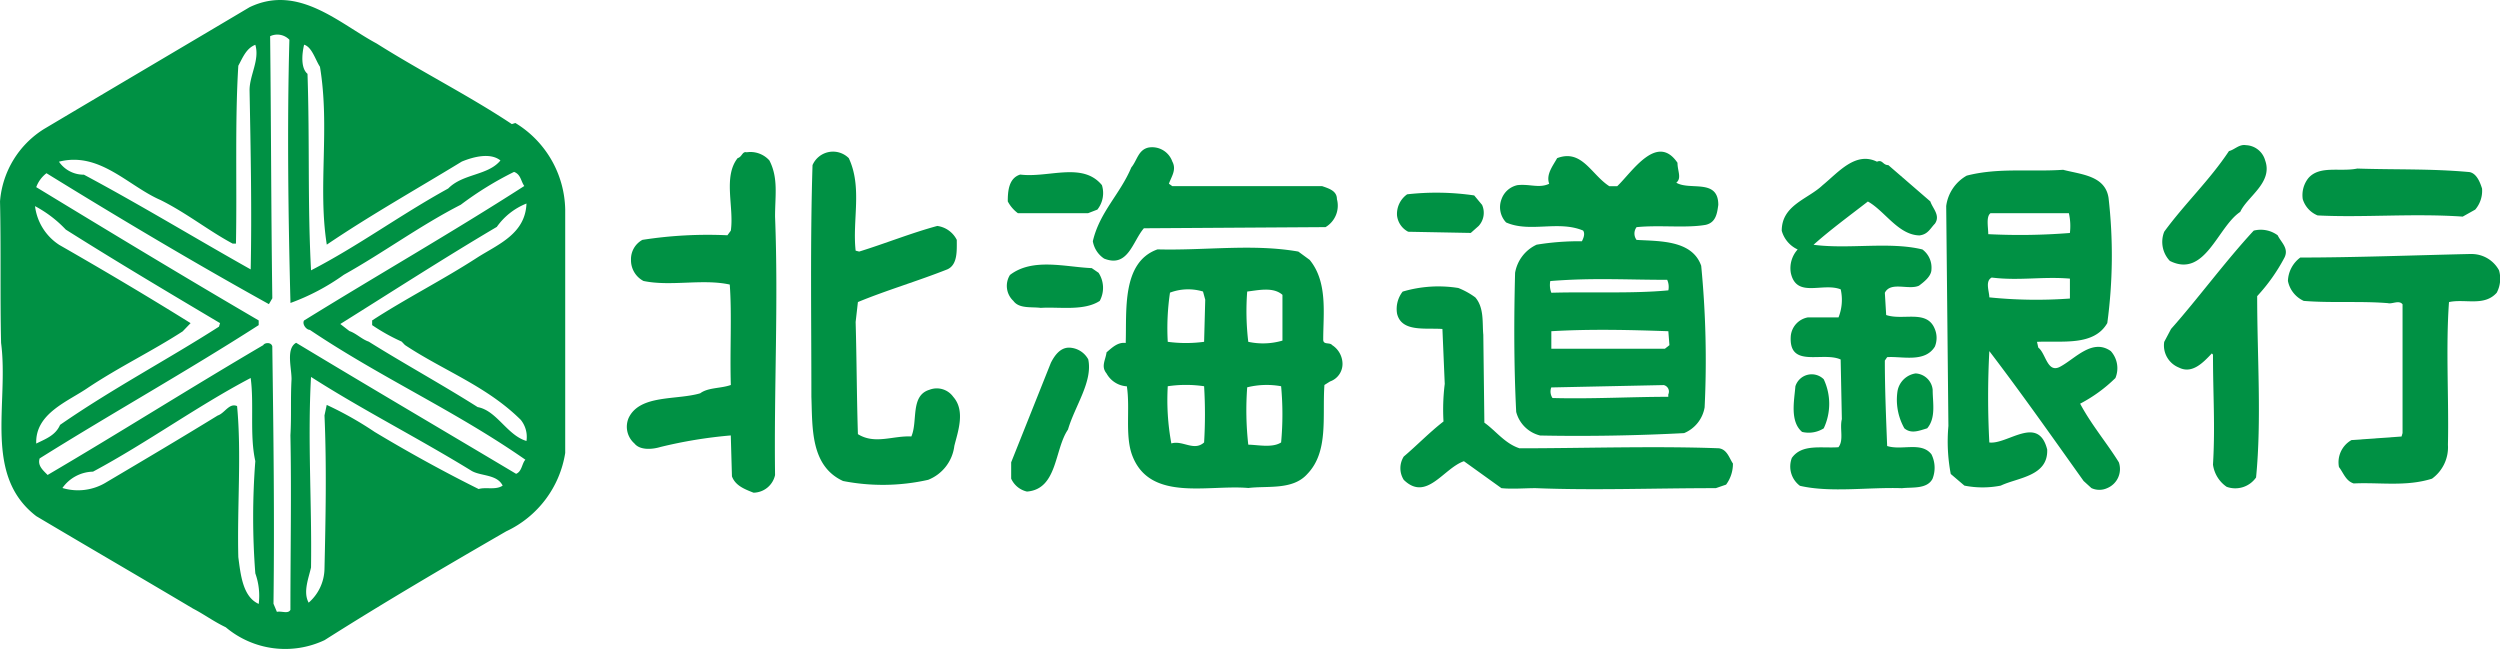 <svg xmlns="http://www.w3.org/2000/svg" width="146.308" height="38" viewBox="0 0 146.308 38"><g transform="translate(-1087.107 -1356.668)"><path d="M867.261,9.438l-.2.063c-2.458-1.638-5.317-3.079-7.91-4.716-2.186-1.171-4.576-3.5-7.439-2.125-3.914,2.325-8.1,4.792-12.016,7.12a5.5,5.5,0,0,0-2.588,4.244c.063,2.668,0,5.548.063,8.284.464,3.555-1.062,7.739,2.058,10.136,2.991,1.778,6.174,3.625,9.173,5.41.657.34,1.188.744,1.918,1.094a5.4,5.4,0,0,0,5.782.753c3.454-2.191,6.967-4.251,10.631-6.369a6.115,6.115,0,0,0,3.452-4.585V14.5a6.061,6.061,0,0,0-2.921-5.066M854.9,4.853c.464.132.663.888.932,1.292.593,3.559-.134,7.059.4,10.41,2.523-1.71,5.318-3.285,7.9-4.861.664-.274,1.668-.544,2.263-.065-.732.89-2.191.758-3.058,1.641-2.858,1.575-5.244,3.351-8.027,4.789-.207-3.895-.073-7.532-.207-11.5-.4-.334-.328-1.157-.2-1.7m-8.372,9.1c1.523.763,2.787,1.784,4.195,2.537h.19c.066-3.417-.066-7.12.138-10.411.261-.482.465-1.019.995-1.226.266.888-.337,1.776-.337,2.658.066,3.5.137,7.135.066,10.487-3.184-1.787-6.439-3.769-9.759-5.543a1.751,1.751,0,0,1-1.462-.76c2.393-.612,4.061,1.439,5.976,2.257m-5.976,2.6a3.155,3.155,0,0,1-1.4-2.256,6.968,6.968,0,0,1,1.8,1.372c2.917,1.843,6.041,3.7,9.028,5.474l-.063.207c-2.988,1.916-6.247,3.632-9.3,5.748-.266.624-.864.828-1.394,1.094-.068-1.774,1.862-2.459,3.053-3.285,1.861-1.233,3.724-2.121,5.516-3.281l.465-.482c-2.525-1.574-5.184-3.147-7.706-4.59M852.247,37.58c-.932-.412-1.058-1.713-1.193-2.741-.072-3.016.193-6.022-.072-8.836-.464-.2-.718.417-1.132.551-2.114,1.3-4.311,2.6-6.507,3.9a3.162,3.162,0,0,1-2.583.343,2.248,2.248,0,0,1,1.79-.956c3.187-1.709,6.106-3.842,9.227-5.482.207,1.5-.066,3.363.272,4.864a42.8,42.8,0,0,0,0,6.569,3.9,3.9,0,0,1,.2,1.785m12.879-6.715c-2.059-1.021-4.179-2.193-6.1-3.349a20.354,20.354,0,0,0-2.8-1.579l-.131.616c.131,2.948.066,6.1,0,8.979a2.687,2.687,0,0,1-.926,1.979c-.341-.616,0-1.441.138-2.059.056-3.691-.207-7.46,0-11.152,2.978,1.909,6.238,3.558,9.361,5.475.526.344,1.516.2,1.854.885-.394.277-.993.072-1.4.2m2.192-.886c-4.252-2.535-8.565-5.07-12.879-7.671-.6.338-.268,1.444-.268,2.126-.066,1.234,0,2.119-.066,3.29.066,3.351,0,6.774,0,10.211-.13.26-.53.053-.791.12l-.2-.476c.063-5.069,0-9.933-.07-15.065-.07-.27-.466-.207-.526-.071-4.326,2.54-8.434,5.141-12.623,7.6-.266-.272-.6-.547-.466-.969,4.247-2.66,8.565-5.069,12.819-7.8v-.275c-4.45-2.6-8.635-5.135-13.019-7.8a1.817,1.817,0,0,1,.6-.816c4.316,2.664,8.7,5.268,13.017,7.662l.2-.342c-.07-4.93-.07-10.206-.128-15.338a.98.98,0,0,1,1.127.207c-.137,4.994-.067,10.339.063,15.405a12.957,12.957,0,0,0,3.123-1.65c2.325-1.3,4.447-2.87,6.845-4.1a19.566,19.566,0,0,1,3.117-1.921c.4.146.4.556.6.825-4.26,2.737-8.573,5.2-12.89,7.872-.126.208.131.547.336.547,4.179,2.809,8.5,4.729,12.618,7.6-.2.2-.2.687-.538.822m.6-1.919c-1.134-.335-1.735-1.778-2.856-1.983-2.062-1.306-4.31-2.539-6.377-3.832-.4-.134-.731-.484-1.128-.618l-.534-.413c3.058-1.912,6.04-3.841,9.161-5.684a3.88,3.88,0,0,1,1.735-1.366c-.066,1.775-1.662,2.391-2.856,3.147-2,1.3-4.184,2.4-6.176,3.694v.275a11.274,11.274,0,0,0,1.727.964l.192.2c2.257,1.5,4.782,2.4,6.78,4.381a1.591,1.591,0,0,1,.333,1.235" transform="translate(250 1354.43)" fill="#009144"/><path d="M972.175,14.911c.4-.894,1.93-1.715,1.462-3.016A1.215,1.215,0,0,0,972.513,11c-.4-.069-.676.275-.995.344-1.132,1.709-2.591,3.08-3.788,4.719a1.612,1.612,0,0,0,.329,1.711c2.063,1.029,2.786-1.983,4.116-2.868" transform="translate(246.035 1354.164)" fill="#009144"/><path d="M903.732,17.644c1.4.557,1.662-1.016,2.323-1.776l10.631-.067a1.462,1.462,0,0,0,.666-1.639c0-.488-.472-.622-.864-.759h-8.769l-.2-.14c.141-.411.462-.816.2-1.3a1.251,1.251,0,0,0-1.4-.818c-.6.138-.657.753-1,1.163-.659,1.572-1.854,2.606-2.252,4.319a1.524,1.524,0,0,0,.661,1.016" transform="translate(247.996 1354.159)" fill="#009144"/><path d="M892.985,25.328c-1.128.344-.666,1.849-1.055,2.732-1.07-.058-2.13.484-3.127-.136-.07-2.19-.07-4.316-.133-6.564l.133-1.167c1.661-.687,3.516-1.232,5.242-1.917.6-.277.544-1.094.544-1.721a1.5,1.5,0,0,0-1.14-.816c-1.518.41-3.049,1.029-4.573,1.5l-.206-.054c-.2-1.784.4-3.7-.4-5.412a1.306,1.306,0,0,0-2.123.406c-.138,4.379-.067,8.97-.067,13.558.067,1.775-.071,4.044,1.854,4.929a12.1,12.1,0,0,0,4.979-.069,2.452,2.452,0,0,0,1.533-1.985c.2-.815.666-2.05-.067-2.875a1.182,1.182,0,0,0-1.4-.406" transform="translate(248.512 1354.152)" fill="#009144"/><path d="M932.508,16.013c.133.2,0,.476-.072.622a15.5,15.5,0,0,0-2.649.2,2.227,2.227,0,0,0-1.262,1.648c-.07,2.736-.07,5.471.065,8.142a1.921,1.921,0,0,0,1.4,1.378c2.789.058,5.77,0,8.427-.14a1.993,1.993,0,0,0,1.2-1.507,57.239,57.239,0,0,0-.2-8.284c-.528-1.516-2.455-1.436-3.783-1.516a.623.623,0,0,1,0-.746c1.328-.136,2.924.067,4.049-.136.6-.138.666-.681.734-1.166,0-1.568-1.664-.824-2.458-1.3.329-.269.07-.682.07-1.165-1.2-1.772-2.659.544-3.526,1.369h-.465c-1.058-.679-1.6-2.191-3.052-1.641-.266.474-.659.962-.465,1.5-.594.278-1.13,0-1.858.08a1.269,1.269,0,0,0-.931.819,1.3,1.3,0,0,0,.268,1.365c1.391.614,3.057-.138,4.515.478M937.49,25.6v.138c-2.125,0-4.516.134-6.776.071a.682.682,0,0,1-.072-.619l6.582-.138a.39.39,0,0,1,.266.548m-.2-2.673h-6.644V21.9c2.332-.138,4.657-.075,6.848,0l.063.816Zm.136-4.035a1,1,0,0,1,.068.616c-2.06.2-4.648.075-6.848.141a1.255,1.255,0,0,1-.061-.685c2.456-.2,4.449-.072,6.841-.072" transform="translate(247.25 1354.152)" fill="#009144"/><path d="M883.616,15.193c0-1.239.2-2.254-.331-3.285a1.488,1.488,0,0,0-1.33-.479c-.263-.068-.263.27-.528.341-.865,1.09-.2,2.879-.4,4.244l-.2.272a24.844,24.844,0,0,0-4.975.269,1.285,1.285,0,0,0-.667,1.168,1.369,1.369,0,0,0,.73,1.237c1.59.335,3.449-.14,5.05.21.131,1.771,0,3.895.063,5.878-.6.212-1.326.138-1.793.486-1.391.411-3.522.062-4.184,1.434a1.3,1.3,0,0,0,.333,1.5c.329.416,1.055.35,1.525.208A26.867,26.867,0,0,1,881.025,28l.068,2.395c.2.541.73.746,1.263.956a1.311,1.311,0,0,0,1.26-1.029c-.065-5.138.2-10,0-15.132" transform="translate(248.85 1354.151)" fill="#009144"/><path d="M952.746,16.3c.464-.069.6-.41.867-.682.335-.482-.136-.894-.268-1.3l-2.459-2.126c-.332,0-.332-.342-.664-.2-1.258-.612-2.252.614-3.184,1.378-.862.819-2.39,1.157-2.39,2.664a1.708,1.708,0,0,0,.932,1.094,1.633,1.633,0,0,0-.4,1.375c.328,1.5,1.859.541,2.919.96a2.784,2.784,0,0,1-.128,1.641h-1.794a1.222,1.222,0,0,0-1,1.091c-.133,1.916,1.859.891,2.919,1.372l.07,3.492c-.137.547.128,1.231-.2,1.643-1,.07-2.132-.208-2.726.625a1.407,1.407,0,0,0,.473,1.633c1.784.415,4.039.071,5.971.14.6-.069,1.468.065,1.789-.551a1.767,1.767,0,0,0-.065-1.434c-.593-.755-1.724-.207-2.591-.484-.057-1.507-.135-3.281-.135-5l.135-.2c.867-.065,2.2.344,2.792-.616a1.35,1.35,0,0,0,0-1.025c-.457-1.171-1.854-.485-2.849-.825l-.078-1.3c.337-.685,1.4-.141,2-.418.264-.2.727-.541.727-.951a1.319,1.319,0,0,0-.528-1.168c-1.927-.472-4.323,0-6.372-.274.99-.885,2.122-1.71,3.18-2.532.995.55,1.794,1.985,3.054,1.985" transform="translate(246.732 1354.139)" fill="#009144"/><path d="M976.955,15.154c2.654.138,5.582-.131,8.5.07l.731-.41a1.683,1.683,0,0,0,.4-1.234c-.127-.406-.331-.882-.729-.962-2.262-.207-4.312-.132-6.572-.207-.995.207-2.2-.2-2.861.558a1.6,1.6,0,0,0-.331,1.231,1.5,1.5,0,0,0,.867.953" transform="translate(245.778 1354.121)" fill="#009144"/><path d="M962.415,26.173a8.617,8.617,0,0,0,2.062-1.5,1.5,1.5,0,0,0-.269-1.575c-1.065-.757-2.063.415-2.919.887-.8.481-.872-.753-1.326-1.092l-.075-.337c1.461-.072,3.323.269,4.114-1.1a29.622,29.622,0,0,0,.073-7.328c-.2-1.3-1.591-1.363-2.658-1.641-1.919.131-3.786-.138-5.643.342a2.4,2.4,0,0,0-1.2,1.78l.129,12.869a10.213,10.213,0,0,0,.137,2.81l.8.682a5.492,5.492,0,0,0,2.127,0c.992-.475,2.784-.541,2.717-2.116-.523-2.057-2.318-.278-3.386-.409a50.686,50.686,0,0,1,0-5.347c1.931,2.532,3.658,4.994,5.517,7.6l.457.416a1.1,1.1,0,0,0,.929,0,1.208,1.208,0,0,0,.677-1.507c-.677-1.1-1.606-2.193-2.265-3.431m-5.247-11.148h4.588a3.416,3.416,0,0,1,.059,1.157,36.884,36.884,0,0,1-4.778.069c0-.409-.137-1.025.131-1.226m-.068,4.926c0-.338-.263-.957.14-1.161,1.6.2,2.98-.071,4.576.063v1.165a27.074,27.074,0,0,1-4.715-.068" transform="translate(246.431 1354.118)" fill="#009144"/><path d="M898.524,15.03h4.112l.541-.21a1.558,1.558,0,0,0,.266-1.431c-1.131-1.378-3.125-.412-4.781-.619-.666.207-.729.95-.729,1.57a2.04,2.04,0,0,0,.591.69" transform="translate(248.152 1354.114)" fill="#009144"/><path d="M922.087,16.155l3.656.069.462-.41a1.137,1.137,0,0,0,.2-1.231l-.461-.554a15.276,15.276,0,0,0-3.924-.065,1.407,1.407,0,0,0-.593,1.234,1.224,1.224,0,0,0,.656.957" transform="translate(247.438 1354.076)" fill="#009144"/><path d="M972.971,16.157c-1.649,1.778-3.315,4.044-4.838,5.754l-.4.756a1.393,1.393,0,0,0,.867,1.507c.794.4,1.458-.349,1.92-.831l.067.071c0,2.4.135,4.176,0,6.436a1.881,1.881,0,0,0,.8,1.3,1.483,1.483,0,0,0,1.721-.547c.331-3.361.065-7.055.065-10.613a10.516,10.516,0,0,0,1.6-2.26c.266-.545-.206-.891-.4-1.3a1.671,1.671,0,0,0-1.406-.272" transform="translate(246.031 1354.008)" fill="#009144"/><path d="M917.1,22.9c-.13-.2-.53,0-.53-.332,0-1.516.274-3.366-.792-4.666l-.664-.487c-2.663-.469-5.45-.054-8.241-.129-2.118.75-1.795,3.631-1.862,5.478-.462-.063-.8.275-1.121.548-.065.475-.337.818,0,1.236a1.455,1.455,0,0,0,1.188.753c.206,1.3-.133,2.936.337,4.1,1.062,2.668,4.45,1.643,6.773,1.85,1.13-.14,2.6.138,3.453-.822,1.261-1.306.869-3.353,1-5.207l.329-.206a1.086,1.086,0,0,0,.729-1.029,1.318,1.318,0,0,0-.6-1.094m-7.5,5.692c-.594.537-1.258-.144-1.917.059a13.972,13.972,0,0,1-.21-3.348,7.275,7.275,0,0,1,2.127,0,27.149,27.149,0,0,1,0,3.289m0-5.889a8.014,8.014,0,0,1-2.127,0,14.173,14.173,0,0,1,.131-2.878,3.013,3.013,0,0,1,1.932-.065l.13.478Zm2.526-2.943c.654-.076,1.521-.284,2.059.194v2.678a4.053,4.053,0,0,1-2,.071,15.171,15.171,0,0,1-.063-2.943m1.985,8.832c-.522.337-1.386.132-1.922.132a18.178,18.178,0,0,1-.063-3.358,4.749,4.749,0,0,1,1.985-.063,17.821,17.821,0,0,1,0,3.289" transform="translate(247.976 1353.976)" fill="#009144"/><path d="M985.891,17.568c-3.187.072-6.841.208-9.968.208a1.78,1.78,0,0,0-.723,1.372,1.631,1.631,0,0,0,.927,1.166c1.6.131,3.325,0,4.921.131.258.069.656-.2.86.069V28.05l-.059.2-2.931.209a1.493,1.493,0,0,0-.731,1.578c.266.347.4.816.864.96,1.531-.073,3.054.2,4.58-.279a2.267,2.267,0,0,0,.933-1.983c.062-2.676-.133-5.621.062-8.352.935-.207,2.062.272,2.793-.547a1.761,1.761,0,0,0,.136-1.309,1.821,1.821,0,0,0-1.664-.956" transform="translate(245.804 1353.964)" fill="#009144"/><path d="M902.847,18.415c-1.536-.063-3.453-.62-4.786.4a1.2,1.2,0,0,0,.2,1.519c.336.469,1.067.337,1.6.408,1.058-.071,2.523.2,3.453-.408a1.61,1.61,0,0,0-.068-1.645Z" transform="translate(248.153 1353.944)" fill="#009144"/><path d="M940.288,29c-3.719-.142-8.04,0-11.692,0-.859-.278-1.391-1.029-2.058-1.5l-.062-5.144c-.068-.682.062-1.57-.468-2.187a4.439,4.439,0,0,0-.995-.551,7.355,7.355,0,0,0-3.257.212,1.649,1.649,0,0,0-.327,1.294c.266,1.094,1.659.818,2.654.893l.136,3.214a12.139,12.139,0,0,0-.073,2.2c-.8.616-1.589,1.431-2.325,2.051a1.276,1.276,0,0,0,0,1.365c1.332,1.3,2.325-.682,3.521-1.091l2.194,1.576c.6.065,1.393,0,1.995,0,3.385.137,6.973,0,10.554,0l.6-.207a2.053,2.053,0,0,0,.4-1.234c-.2-.281-.331-.815-.8-.887" transform="translate(247.439 1353.904)" fill="#009144"/><path d="M901.523,23.221c-.529,0-.857.482-1.063.891l-2.322,5.819v.956a1.338,1.338,0,0,0,.925.757c1.794-.142,1.6-2.463,2.4-3.628.4-1.376,1.463-2.812,1.185-4.11a1.314,1.314,0,0,0-1.12-.685" transform="translate(248.146 1353.792)" fill="#009144"/><path d="M947.127,27.992a3.378,3.378,0,0,0,0-2.872,1,1,0,0,0-1.659.411c-.065.822-.334,2.054.392,2.67a1.651,1.651,0,0,0,1.267-.209" transform="translate(246.711 1353.744)" fill="#009144"/><path d="M952.695,24.777a1.268,1.268,0,0,0-1.058,1.026,3.4,3.4,0,0,0,.4,2.187c.405.341.864.138,1.335,0,.524-.616.321-1.5.321-2.256a1.061,1.061,0,0,0-.995-.957" transform="translate(246.52 1353.745)" fill="#009144"/></g></svg>